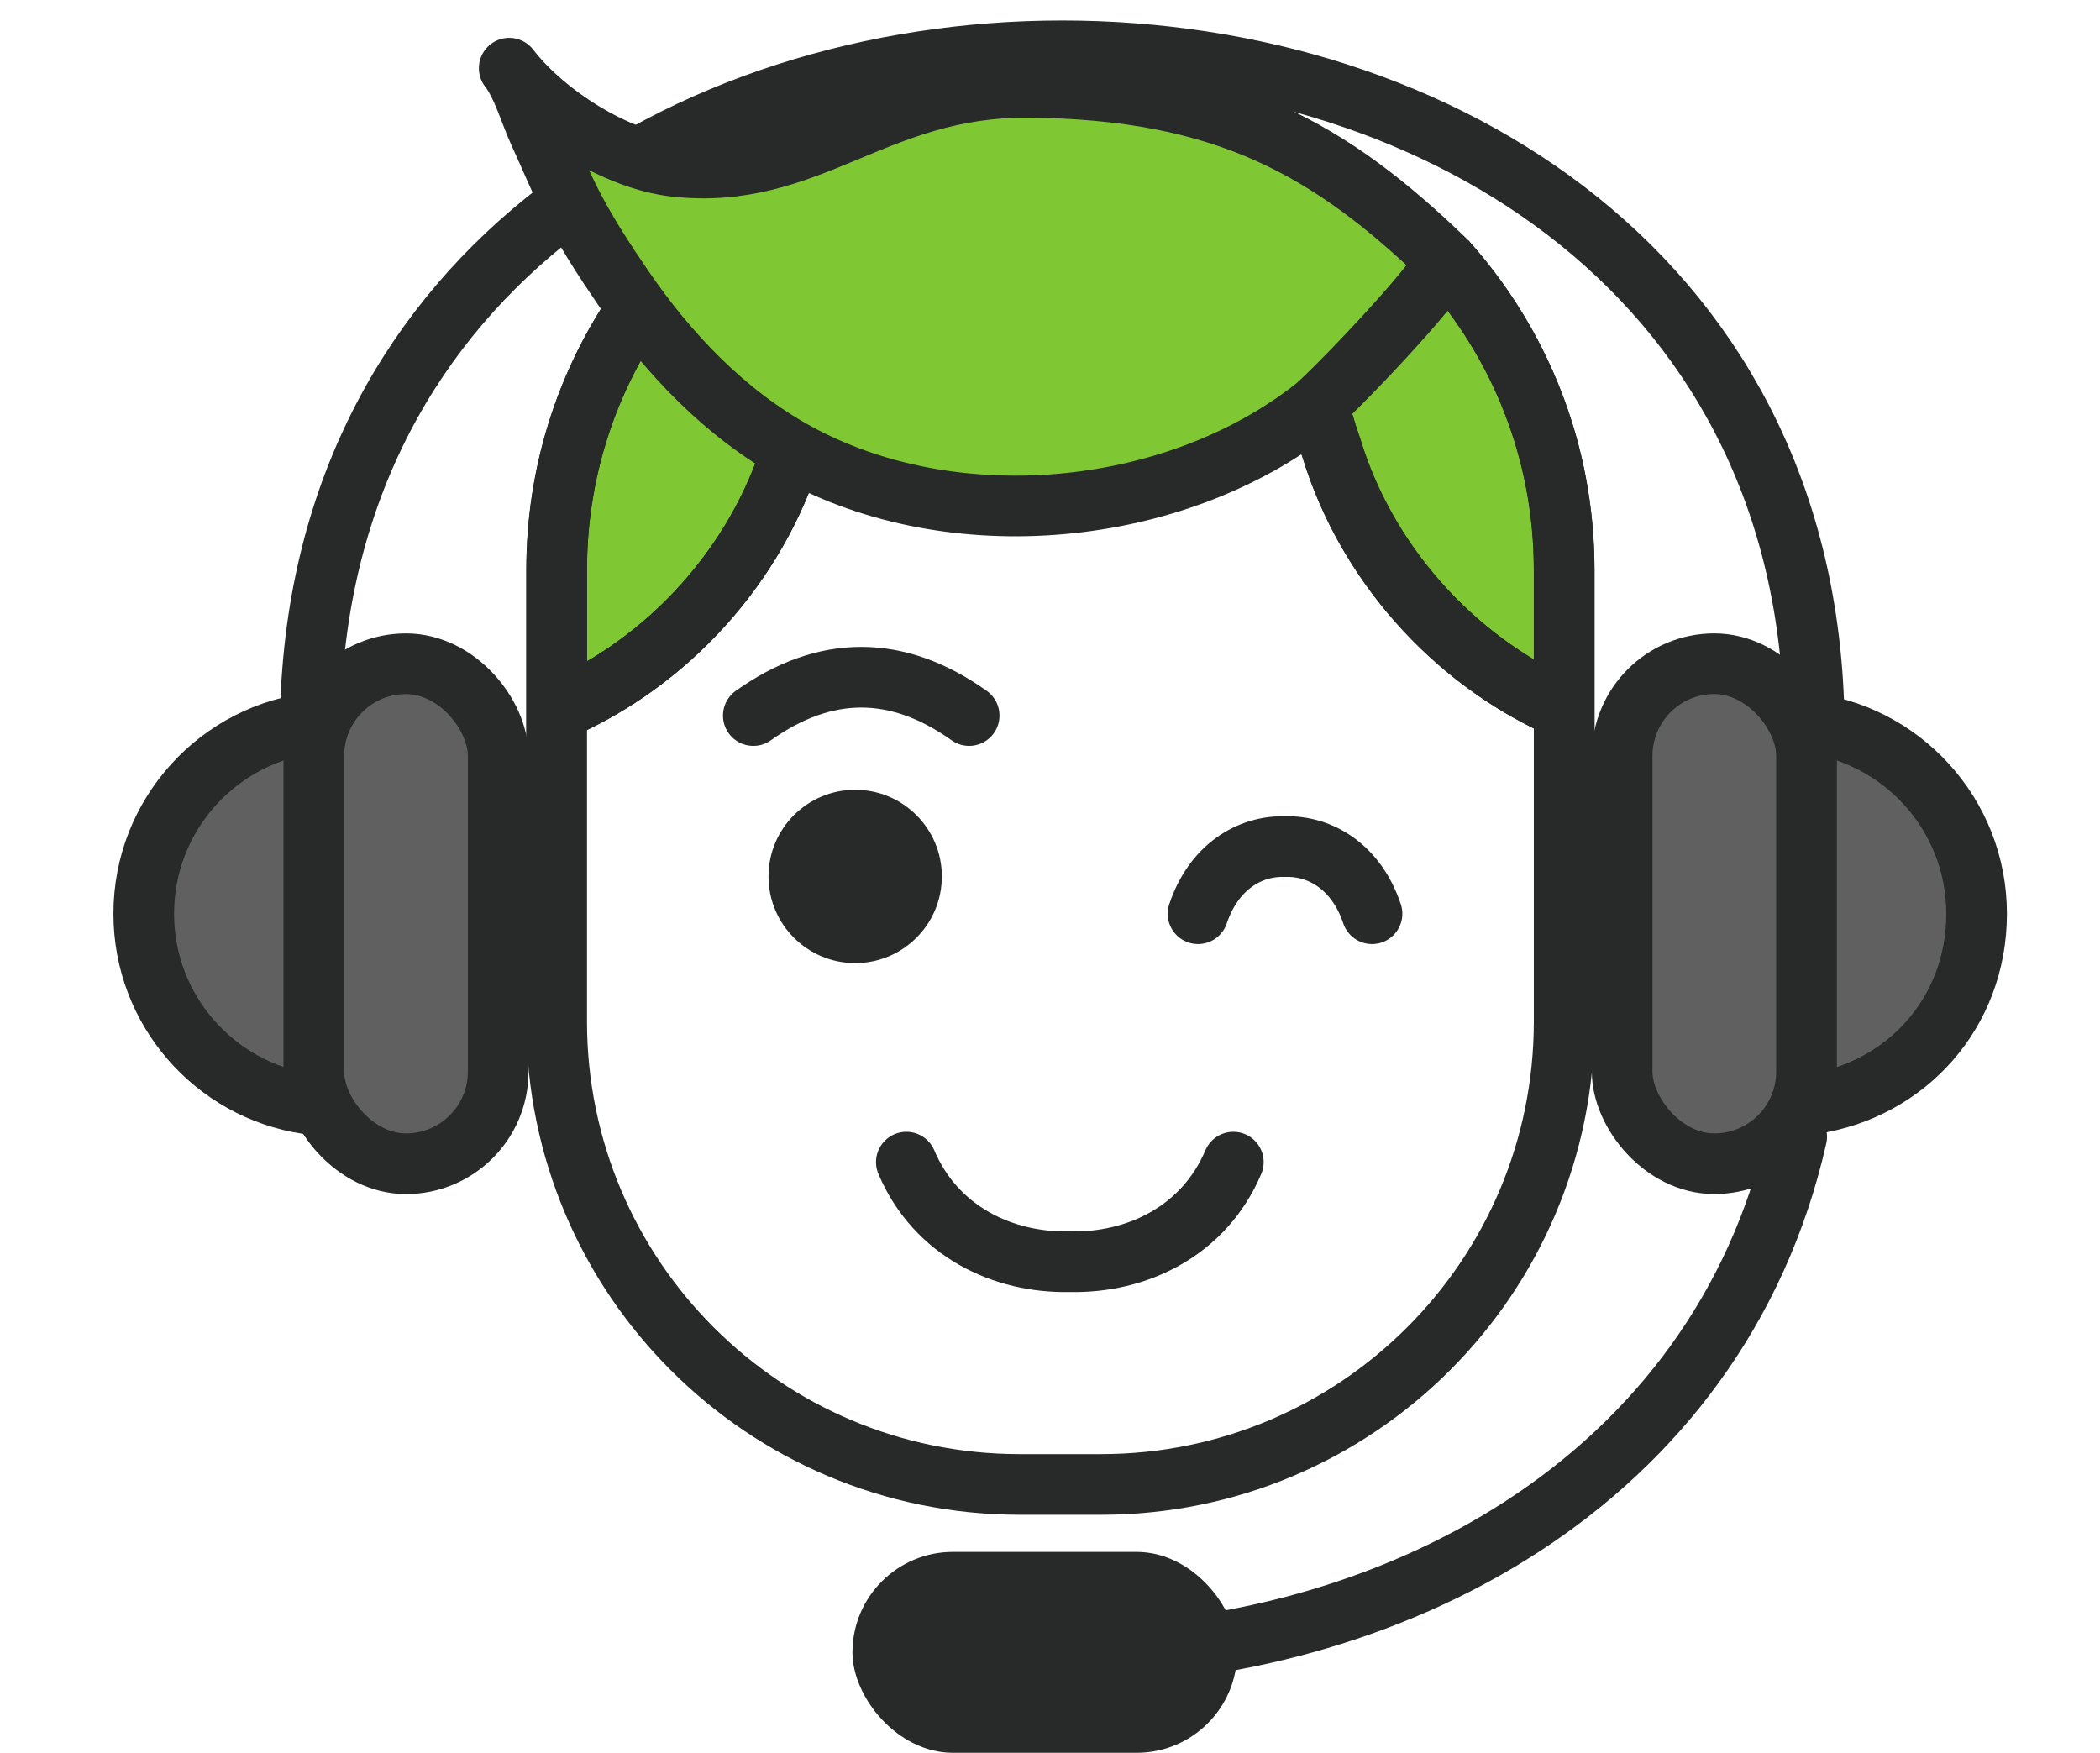<?xml version="1.0" encoding="UTF-8"?> <svg xmlns="http://www.w3.org/2000/svg" id="Layer_1" version="1.1" viewBox="0 0 1024 854.74"><defs><style> .st0, .st1, .st2, .st3, .st4, .st5, .st6, .st7, .st8 { stroke: #282929; } .st0, .st1, .st2, .st5, .st6, .st7 { stroke-width: 29.58px; } .st0, .st2, .st3, .st6 { stroke-miterlimit: 10; } .st0, .st4, .st6, .st7, .st8 { fill: none; } .st1 { fill: #606060; } .st1, .st4, .st5, .st7, .st8 { stroke-linejoin: round; } .st1, .st5, .st6, .st7, .st8 { stroke-linecap: round; } .st2, .st3, .st5 { fill: #7fc733; } .st3, .st4 { stroke-width: 29.58px; } .st9 { fill: #282929; } .st8 { stroke-width: 21.09px; } .st10 { display: none; fill: #00fff8; } </style></defs><g id="Layer_2"><g><path class="st3" d="M386.38,218.83c-17.31,56.52-60.61,104.45-114.94,127.65h0v-68.61c0-46.51,14.06-89.73,38.16-125.65"></path><path class="st2" d="M704.95,127.06c35.91,39.98,57.76,92.85,57.76,150.82v67.95l-2.35-1.05c-52.5-23.79-94.16-70.78-111.05-125.94,0,0-4.75-13.75-5.38-17.9"></path></g></g><path class="st6" d="M441.95,566.69c14.39,33.88,47.3,49.31,79.72,48.56,32.42.76,65.33-14.67,79.72-48.56"></path><circle class="st9" cx="417" cy="427.39" r="42.26"></circle><path class="st6" d="M669.02,445.57c-7.66-22.84-25.17-33.24-42.42-32.73-17.25-.51-34.76,9.89-42.42,32.73"></path><circle class="st10" cx="626.34" cy="427.39" r="42.26"></circle><path class="st6" d="M367.33,348.94c35.08-24.92,70.17-24.92,105.25,0"></path><path class="st8" d="M764.14,854.74"></path><path class="st0" d="M704.95,127.06c35.91,39.98,57.76,92.85,57.76,150.82v220.22c0,124.7-101.09,225.78-225.78,225.78h-39.71c-124.7,0-225.78-101.09-225.78-225.78v-220.22c0-46.51,14.06-89.73,38.16-125.65"></path><path class="st4" d="M386.38,218.83c-17.31,56.52-60.61,104.45-114.94,127.65"></path><path class="st4" d="M769.64,348.69c-56.85-22.27-102.45-71.48-120.32-129.86,0,0-4.75-13.75-5.38-17.9"></path><g><path class="st1" d="M879.68,352.33c47.26,4.8,84.14,44.71,84.14,93.24s-34.56,85.88-79.64,92.67"></path><rect class="st1" x="790.99" y="323.66" width="89.91" height="243.81" rx="44.95" ry="44.95"></rect></g><g><path class="st1" d="M154.24,352.33c-47.26,4.8-84.14,44.71-84.14,93.24,0,46.97,34.56,85.88,79.64,92.67"></path><rect class="st1" x="153.03" y="323.66" width="89.91" height="243.81" rx="44.95" ry="44.95" transform="translate(395.96 891.14) rotate(-180)"></rect></g><path class="st7" d="M151.24,357.33c0-443.4,733.44-443.4,733.44,0"></path><path class="st7" d="M517.08,807.37c160.24.31,320.71-84.04,359.02-253.05"></path><rect class="st9" x="415.67" y="756.78" width="187.59" height="97.96" rx="48.98" ry="48.98"></rect><path class="st5" d="M704.95,127.06c-4.23,11.77-55.9,65.43-64.28,71.99-68.51,53.6-175.89,63.66-252.28,21.78-34.69-19.02-62.57-48.35-84.71-80.77-9.3-13.62-18.32-27.51-25.74-42.27-5.39-10.73-9.92-21.89-14.95-32.78-4.55-9.84-8.15-23.29-14.69-31.76,17.57,22.75,52.07,44.61,80.63,47.87,65.48,7.47,97.79-39.03,172.31-38.52,96.68.66,148.08,30.76,203.71,84.45Z"></path></svg> 